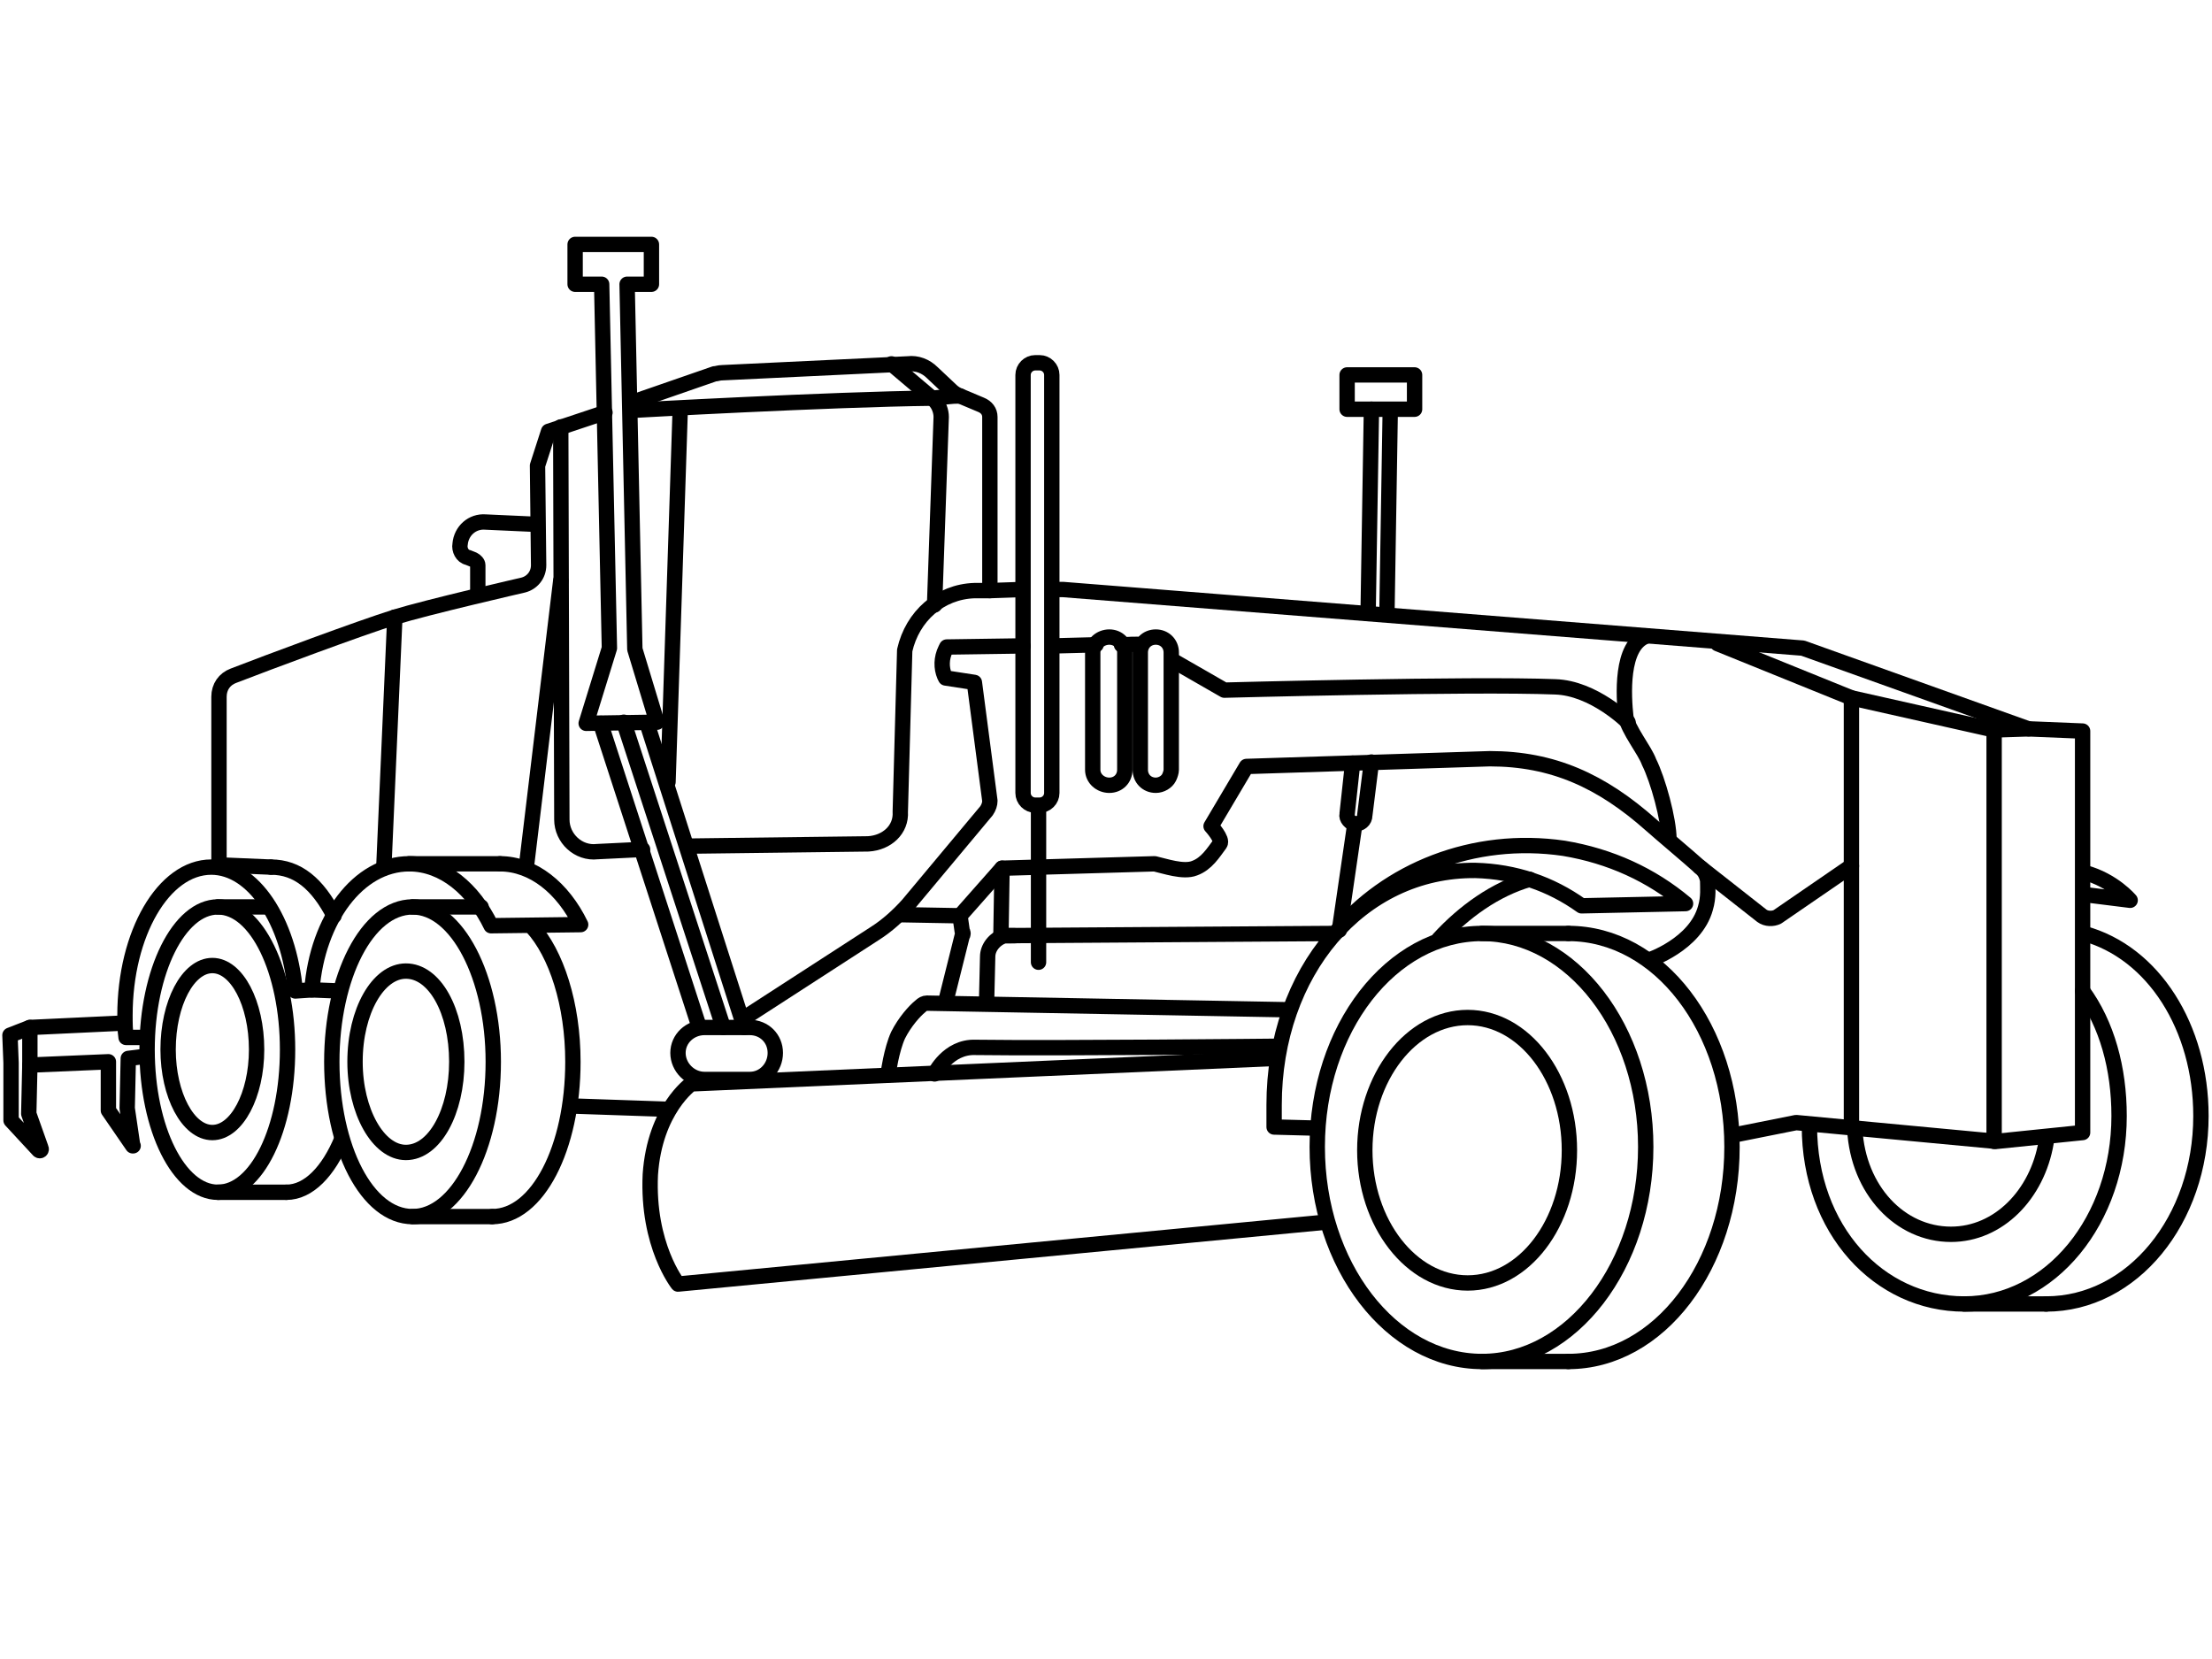 <?xml version="1.0" encoding="UTF-8"?>
<!DOCTYPE svg PUBLIC "-//W3C//DTD SVG 1.1//EN" "http://www.w3.org/Graphics/SVG/1.1/DTD/svg11.dtd">
<!-- Creator: CorelDRAW X7 -->
<svg xmlns="http://www.w3.org/2000/svg" xml:space="preserve" width="2in" height="1.5in" version="1.1" style="shape-rendering:geometricPrecision; text-rendering:geometricPrecision; image-rendering:optimizeQuality; fill-rule:evenodd; clip-rule:evenodd"
viewBox="0 0 2000 1500"
 xmlns:xlink="http://www.w3.org/1999/xlink">
 <defs>
  <style type="text/css">
   <![CDATA[
    .str1 {stroke:black;stroke-width:13.886;stroke-linecap:round;stroke-linejoin:round}
    .str0 {stroke:black;stroke-width:13.886;stroke-linecap:round;stroke-linejoin:round}
    .fil1 {fill:none}
    .fil0 {fill:none;fill-rule:nonzero}
   ]]>
  </style>
 </defs>
 <g id="Layer_x0020_1">
  <g id="_818575552">
   <path class="fil0 str0" d="M1191 1037c0,107 67,194 149,194 81,0 148,-87 148,-194 0,-107 -67,-193 -148,-193 -82,0 -149,86 -149,193z"/>
   <path class="fil0 str0" d="M1418 1231c82,0 148,-87 148,-194 0,-107 -66,-193 -148,-193"/>
   <line class="fil0 str0" x1="1418" y1="844" x2="1340" y2= "844" />
   <line class="fil0 str0" x1="1340" y1="1231" x2="1418" y2= "1231" />
   <path class="fil0 str0" d="M1234 1040c0,66 42,120 93,120 51,0 92,-54 92,-120 0,-66 -41,-120 -92,-120 -51,0 -93,54 -93,120z"/>
   <path class="fil0 str0" d="M1636 1018c0,94 63,161 140,161 78,0 140,-76 140,-170 0,-43 -11,-83 -33,-113"/>
   <path class="fil0 str0" d="M1850 1179c78,0 140,-76 140,-170 0,-80 -43,-148 -106,-165"/>
   <line class="fil0 str0" x1="1776" y1="1179" x2="1850" y2= "1179" />
   <path class="fil0 str0" d="M1677 1021c3,55 41,95 87,95 43,0 78,-36 86,-83"/>
   <path class="fil0 str0" d="M547 373l-51 17 -10 31 1 90c0,9 -6,16 -14,18 0,0 -87,20 -116,29 -32,10 -115,41 -146,53 -8,3 -13,10 -13,19l0 152 47 2"/>
   <path class="fil0 str0" d="M924 533l-29 1 0 -157c0,-5 -3,-9 -8,-11l-19 -8c-3,-1 -6,-3 -8,-5l-17 -16c-6,-6 -14,-9 -22,-8l-168 8c-3,0 -5,1 -7,1l-75 26"/>
   <polyline class="fil0 str0" points="1569,1026 1624,1015 1805,1032 1883,1024 1883,661 1834,659 1630,586 961,533 952,533 "/>
   <polyline class="fil0 str0" points="1553,582 1674,631 1803,660 1834,659 "/>
   <line class="fil0 str0" x1="1803" y1="660" x2="1803" y2= "1032" />
   <path class="fil0 str0" d="M300 960c0,78 32,140 73,140 40,0 73,-62 73,-140 0,-77 -33,-140 -73,-140 -41,0 -73,63 -73,140z"/>
   <path class="fil0 str0" d="M445 1100c41,0 73,-62 73,-140 0,-52 -15,-98 -37,-122"/>
   <line class="fil0 str0" x1="373" y1="820" x2="435" y2= "820" />
   <line class="fil0 str0" x1="373" y1="1100" x2="445" y2= "1100" />
   <path class="fil0 str0" d="M321 960c0,45 21,82 46,82 26,0 46,-37 46,-82 0,-46 -20,-82 -46,-82 -25,0 -46,36 -46,82z"/>
   <path class="fil0 str0" d="M133 949c0,72 29,129 64,129 35,0 63,-57 63,-129 0,-71 -28,-129 -63,-129 -35,0 -64,58 -64,129z"/>
   <path class="fil0 str0" d="M259 1078c20,0 38,-19 50,-48"/>
   <line class="fil0 str0" x1="197" y1="820" x2="243" y2= "820" />
   <line class="fil0 str0" x1="197" y1="1078" x2="259" y2= "1078" />
   <path class="fil0 str0" d="M152 949c0,41 18,75 40,75 22,0 40,-34 40,-75 0,-42 -18,-76 -40,-76 -22,0 -40,34 -40,76z"/>
   <path class="fil0 str0" d="M1383 795c-31,9 -59,29 -82,54"/>
   <path class="fil0 str0" d="M1885 789c26,7 41,25 41,25l-40 -5"/>
   <path class="fil0 str0" d="M452 781c30,0 57,22 73,55l-81 1c-16,-33 -43,-56 -74,-56 -46,0 -83,50 -88,114l25 1"/>
   <line class="fil0 str0" x1="370" y1="781" x2="452" y2= "781" />
   <path class="fil0 str0" d="M133 938l-19 0c-1,-7 -1,-13 -1,-20 0,-74 35,-134 78,-134 38,0 70,48 76,112l15 -1"/>
   <path class="fil0 str0" d="M302 828c-15,-29 -33,-44 -57,-44"/>
   <line class="fil0 str0" x1="517" y1="1000" x2="605" y2= "1003" />
   <path class="fil0 str0" d="M1199 1105l-586 56c0,0 -28,-35 -25,-99 4,-59 37,-82 37,-82l527 -23"/>
   <polygon class="fil0 str0" points="520,257 520,221 589,221 589,257 567,257 574,587 594,653 530,654 551,586 544,257 "/>
   <path class="fil0 str0" d="M637 976l41 0c13,0 23,-11 23,-24 0,-13 -10,-23 -23,-23l-41 0c-13,0 -24,10 -24,23 0,13 11,24 24,24z"/>
   <line class="fil0 str0" x1="543" y1="654" x2="632" y2= "928" />
   <line class="fil0 str0" x1="564" y1="653" x2="654" y2= "929" />
   <line class="fil0 str0" x1="585" y1="654" x2="673" y2= "929" />
   <path class="fil0 str0" d="M1491 868c0,0 42,-14 51,-47 3,-10 2,-19 2,-25 -1,-5 -3,-9 -7,-12 -10,-9 -35,-30 -44,-38 -45,-40 -89,-60 -146,-60l-220 7 -32 54c0,0 11,12 8,16 -6,8 -12,18 -23,22 -10,4 -27,-2 -36,-4l-138 4 -1 61 302 -2c47,-57 125,-89 207,-77 42,7 79,24 110,50l-94 2c-28,-20 -60,-31 -96,-32 -104,-1 -182,92 -182,212 0,7 0,13 0,20l38 1"/>
   <line class="fil0 str0" x1="1674" y1="631" x2="1674" y2= "1017" />
   <path class="fil0 str0" d="M1674 783l-67 46c-4,2 -10,2 -14,-1l-56 -44"/>
   <path class="fil0 str0" d="M572 371c0,0 179,-10 271,-11 13,-1 16,-2 25,-2"/>
   <path class="fil0 str0" d="M581 768l-41 2c-17,2 -32,-12 -32,-29l-1 -355"/>
   <path class="fil0 str0" d="M624 765l161 -2c17,-1 30,-13 29,-29l4 -146c7,-31 32,-53 63,-54l14 0"/>
   <path class="fil0 str0" d="M1489 575c-24,8 -21,55 -19,73 2,12 17,30 21,41 8,16 18,52 18,70"/>
   <path class="fil0 str0" d="M925 584l-69 1 -1 2c-4,8 -4,17 -1,24l1 2 26 4 14 107c0,3 -1,6 -3,9l-71 85c-9,10 -19,19 -30,26l-119 77"/>
   <line class="fil0 str0" x1="991" y1="583" x2="952" y2= "584" />
   <path class="fil0 str0" d="M1032 583c-4,-1 -13,0 -18,0"/>
   <path class="fil0 str0" d="M1472 653c0,0 -31,-31 -66,-32 -76,-3 -299,3 -299,3l-47 -27"/>
   <line class="fil0 str0" x1="507" y1="525" x2="476" y2= "783" />
   <path class="fil0 str0" d="M1154 946c0,0 -195,2 -272,1 -25,-1 -37,24 -37,24"/>
   <path class="fil0 str0" d="M1166 913l-328 -6c-2,0 -4,1 -6,3 -5,4 -14,14 -20,26 -6,13 -9,35 -9,35"/>
   <path class="fil0 str0" d="M906 785l-38 43 2 14c1,1 1,3 0,4l-15 60"/>
   <path class="fil0 str0" d="M918 846l-10 0c-9,3 -15,11 -15,19l-1 42"/>
   <path class="fil0 str0" d="M936 728l4 0c6,0 11,-5 11,-11l0 -378c0,-6 -5,-11 -11,-11l-4 0c-6,0 -11,5 -11,11l0 378c0,6 5,11 11,11z"/>
   <line class="fil0 str0" x1="939" y1="729" x2="939" y2= "870" />
   <line class="fil0 str0" x1="615" y1="371" x2="604" y2= "707" />
   <path class="fil0 str0" d="M1045 710l0 0c5,0 10,-3 12,-7 1,-2 2,-5 2,-7l0 -101 0 -5c0,-8 -6,-14 -14,-14 -8,0 -14,6 -14,14l0 106c0,8 6,14 14,14z"/>
   <path class="fil0 str0" d="M1003 710l0 0c8,0 14,-6 14,-14l0 -106c0,-8 -6,-14 -14,-14 -8,0 -15,6 -15,14l0 106c0,8 7,14 15,14z"/>
   <line class="fil0 str0" x1="868" y1="828" x2="813" y2= "827" />
   <path class="fil0 str0" d="M483 474l-44 -2c-12,-1 -22,8 -23,20l0 0c-1,5 2,11 7,12l5 2c2,1 4,3 4,5l0 27"/>
   <path class="fil0 str0" d="M1254 555l3 -184m-17 -1l-3 184"/>
   <path class="fil0 str0" d="M1223 690l-5 46c-1,4 3,8 7,9 5,0 9,-3 9,-8l6 -48"/>
   <line class="fil0 str0" x1="1225" y1="745" x2="1211" y2= "841" />
   <path class="fil0 str0" d="M806 329l39 33c4,4 6,10 6,15l-6 170"/>
   <path class="fil0 str0" d="M112 925l-85 4 -18 7 1 25 0 52 25 27c1,1 3,0 2,-2l-11 -31 1 -44 71 -3 0 44 22 32c0,0 1,0 0,0l-5 -34 1 -45 16 -2"/>
   <line class="fil0 str0" x1="27" y1="963" x2="27" y2= "929" />
  </g>
  <line class="fil1 str1" x1="357" y1="558" x2="347" y2= "785" />
  <polygon class="fil1 str1" points="1218,339 1279,339 1279,370 1218,370 "/>
 </g>
</svg>
